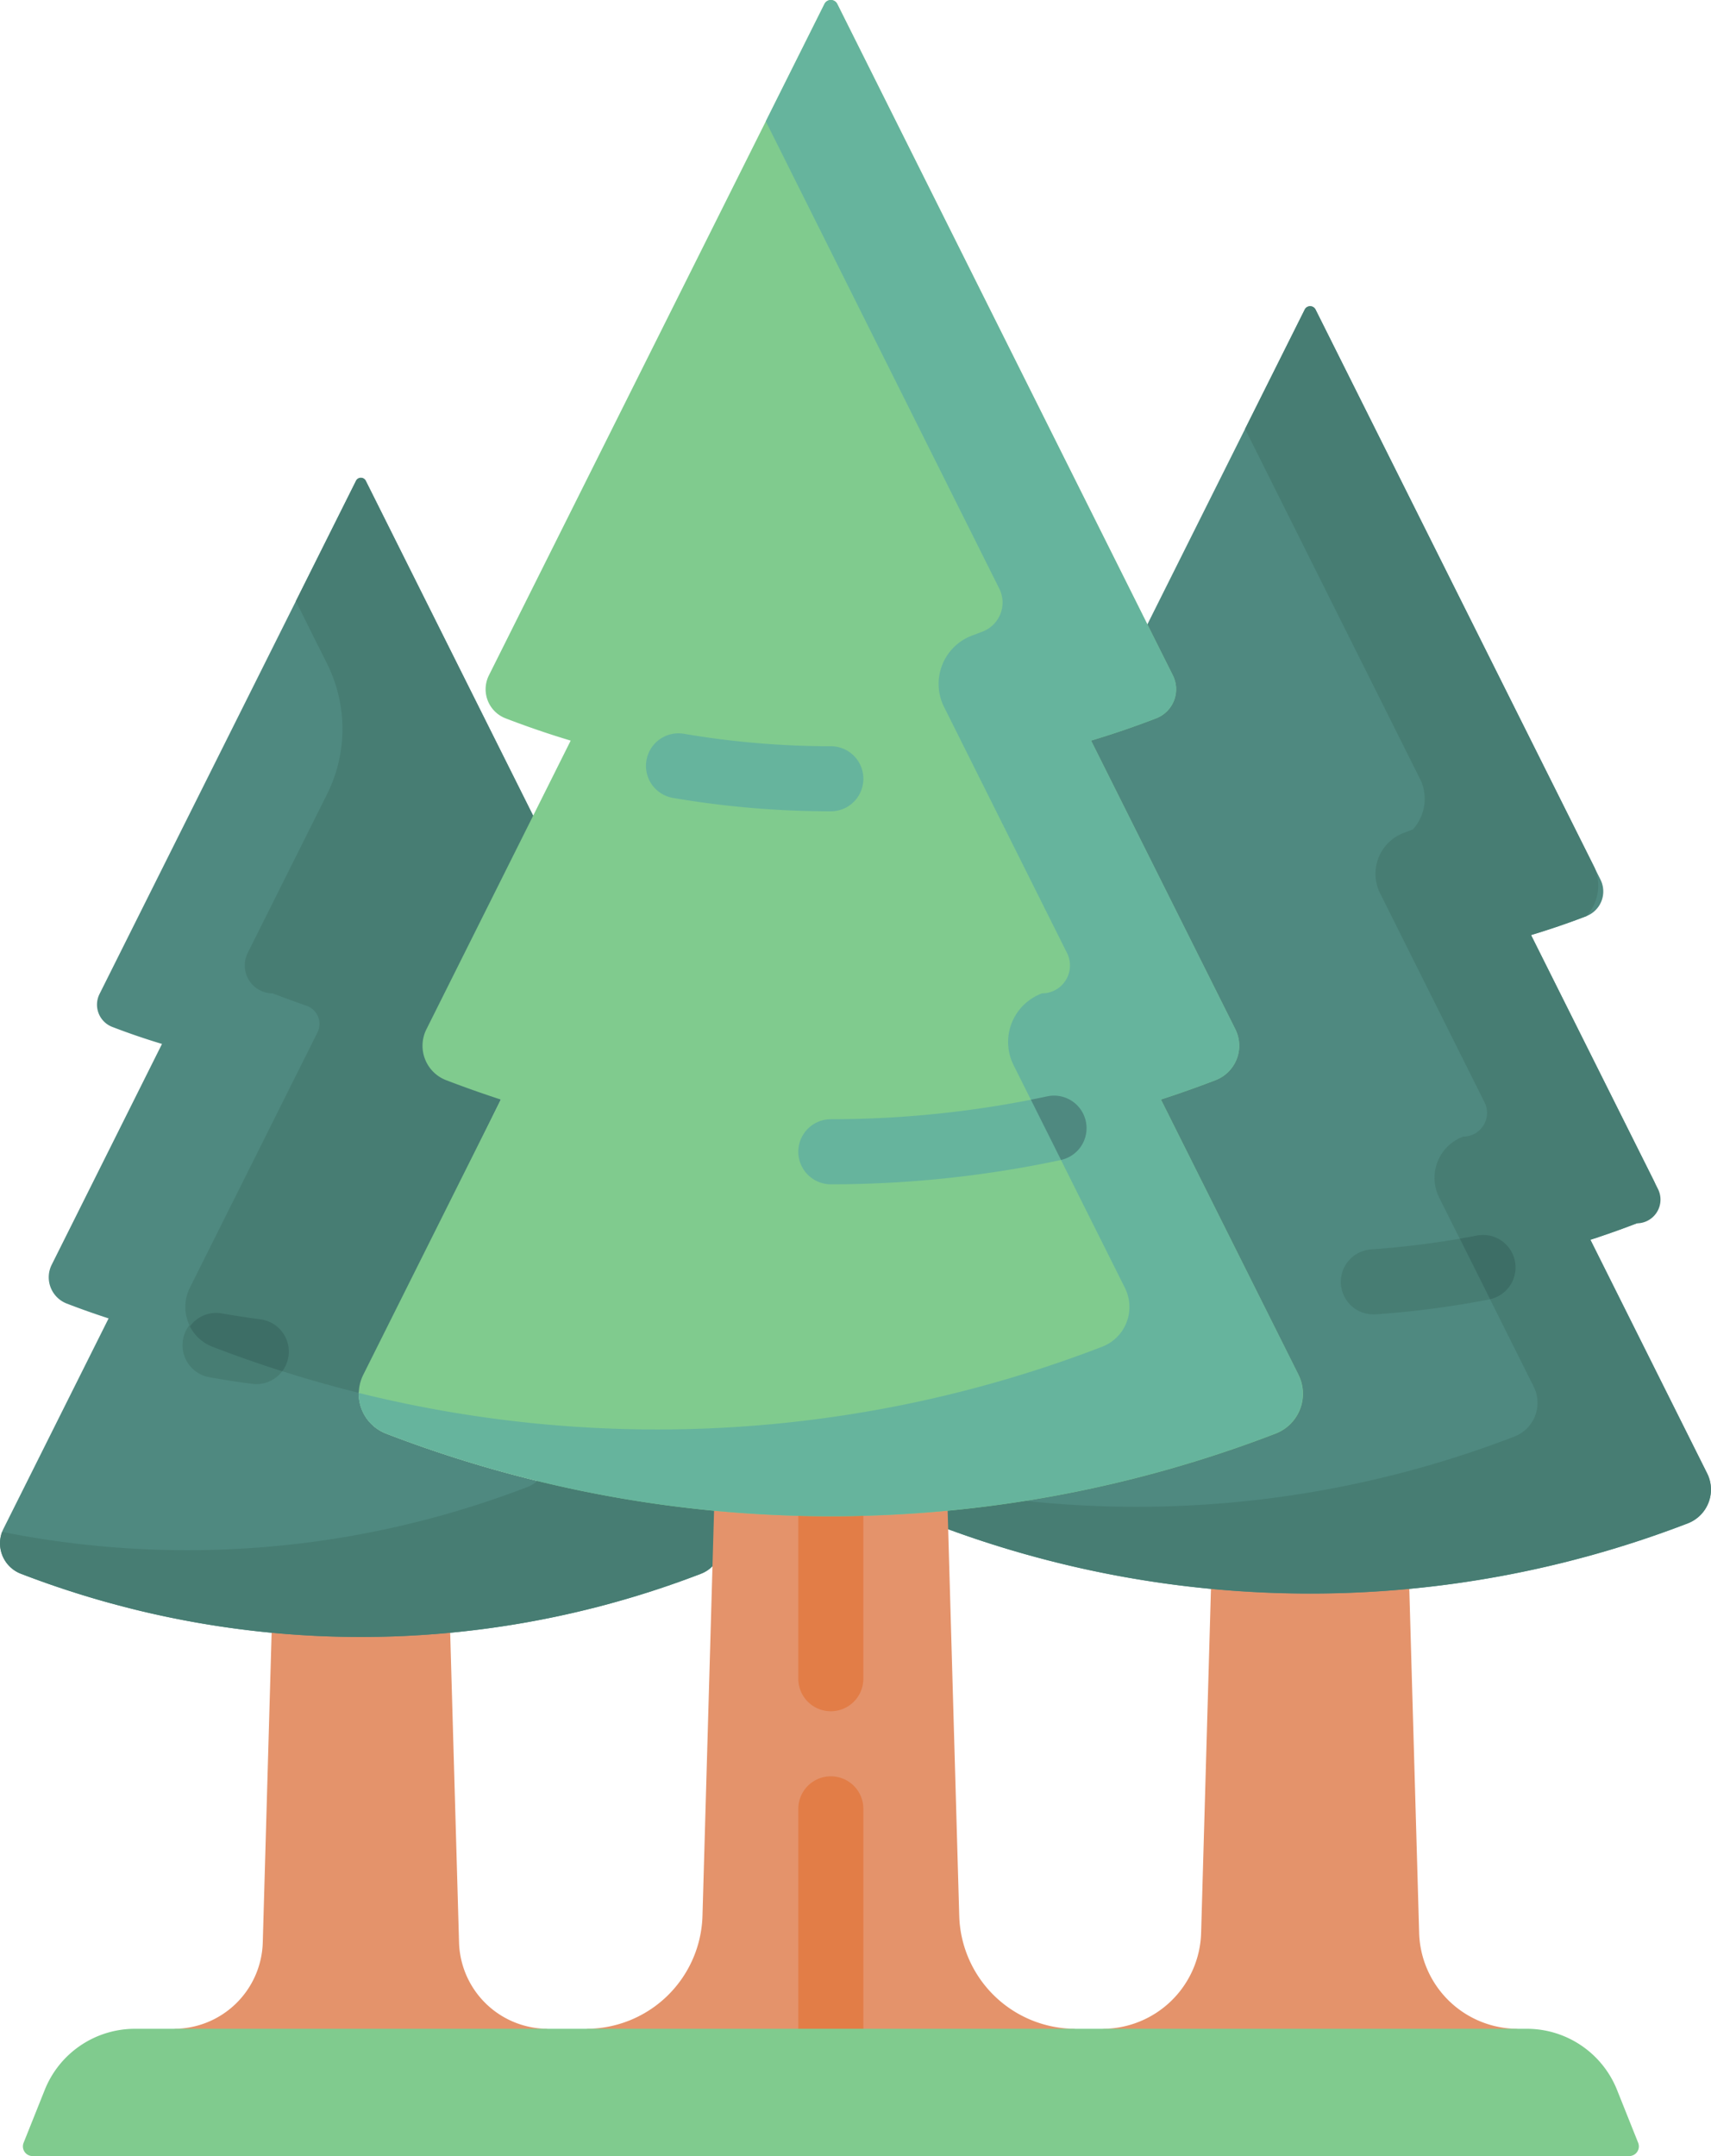 <svg xmlns="http://www.w3.org/2000/svg" id="trees" width="98.946" height="124.637" viewBox="0 0 98.946 124.637"><path id="Pfad_448" data-name="Pfad 448" d="M332.983,386.519l-.569-19.882-5.483-3.437-5.987,3.437-.569,19.882a5.709,5.709,0,0,1-5.706,5.546l11.595,3.679,12.425-3.679A5.709,5.709,0,0,1,332.983,386.519Z" transform="translate(-250.915 -274.785)" fill="#e4936b"></path><path id="Pfad_449" data-name="Pfad 449" d="M316.488,140.193l-6.753-13.507q1.351-.438,2.684-.951a1.81,1.81,0,0,0,.968-2.5L306.3,109.071q1.612-.484,3.2-1.093a1.53,1.53,0,0,0,.819-2.112L293.842,72.914a.35.35,0,0,0-.627,0l-9.1,18.2-8.476,11.323-4.787,40.053a2.081,2.081,0,0,0,.837.591,60.783,60.783,0,0,0,43.679,0A2.092,2.092,0,0,0,316.488,140.193Z" transform="translate(-217.764 -55.018)" fill="#4f8980"></path><path id="Pfad_450" data-name="Pfad 450" d="M316.488,140.193l-6.753-13.507q1.351-.438,2.684-.951a1.371,1.371,0,0,0,1.226-1.983l-7.34-14.681q1.612-.484,3.2-1.093a2.625,2.625,0,0,0,.459-2.831L293.842,72.914a.35.35,0,0,0-.627,0l-3.449,6.9,10.161,20.321a2.625,2.625,0,0,1-.459,2.831q-.257.1-.515.195a2.528,2.528,0,0,0-1.378,3.5l6.039,12.077a1.371,1.371,0,0,1-1.226,1.983l-.027.01a2.538,2.538,0,0,0-1.376,3.5l5.472,10.944a2.092,2.092,0,0,1-1.12,2.888,60.78,60.78,0,0,1-28.291,3.715l-3.937-.994-2.257,1.7a2.081,2.081,0,0,0,.837.591,60.783,60.783,0,0,0,43.679,0A2.093,2.093,0,0,0,316.488,140.193Z" transform="translate(-217.764 -55.018)" fill="#477d73"></path><path id="Pfad_451" data-name="Pfad 451" d="M373.153,297.853a1.881,1.881,0,0,1-.129-3.757,50.894,50.894,0,0,0,6.12-.8,1.881,1.881,0,1,1,.715,3.693,54.7,54.7,0,0,1-6.574.862Q373.219,297.853,373.153,297.853Z" transform="translate(-293.74 -221.871)" fill="#477d73"></path><path id="Pfad_452" data-name="Pfad 452" d="M402.734,294.781a1.882,1.882,0,0,0-2.2-1.489q-.493.1-.989.181l1.751,3.5A1.881,1.881,0,0,0,402.734,294.781Z" transform="translate(-315.125 -221.87)" fill="#3d6e66"></path><path id="Pfad_453" data-name="Pfad 453" d="M99.224,389.818l.512-17.9,5.163-5.087,5.163,5.087.512,17.9a5.14,5.14,0,0,0,5.138,4.993l-11.045,3.679-10.582-3.679A5.14,5.14,0,0,0,99.224,389.818Z" transform="translate(-84.028 -277.532)" fill="#e4936b"></path><path id="Pfad_454" data-name="Pfad 454" d="M93.972,176.388l.077-2.689-.272-.545A71.57,71.57,0,0,1,75.1,168.721a2.464,2.464,0,0,1-1.319-3.4l7.954-15.908q-1.592-.516-3.162-1.12a2.132,2.132,0,0,1-1.141-2.943L83.6,133l-9.678-19.356a.315.315,0,0,0-.564,0l-14.835,29.67a1.378,1.378,0,0,0,.737,1.9q1.424.548,2.877.984L55.76,158.959a1.629,1.629,0,0,0,.872,2.249q1.2.462,2.417.856l-6.08,12.161a1.884,1.884,0,0,0,1.008,2.6,54.726,54.726,0,0,0,39.327,0,1.867,1.867,0,0,0,.668-.438Z" transform="translate(-52.769 -85.851)" fill="#4f8980"></path><g id="Gruppe_98" data-name="Gruppe 98" transform="translate(0 27.624)"><path id="Pfad_455" data-name="Pfad 455" d="M104.985,124.219a8.436,8.436,0,0,1,0,7.546l-4.588,9.177a1.614,1.614,0,0,0,1.444,2.336q.974.375,1.958.716a1.112,1.112,0,0,1,.631,1.548l-7.382,14.763a2.465,2.465,0,0,0,1.319,3.4,71.558,71.558,0,0,0,8.451,2.666l8.214-16.96,1.87-16.406-9.678-19.356a.315.315,0,0,0-.564,0l-3.48,6.959Z" transform="translate(-86.072 -113.478)" fill="#477d73"></path><path id="Pfad_456" data-name="Pfad 456" d="M94.049,344.932l-10.2,1.642a1.883,1.883,0,0,1-.575.349,54.727,54.727,0,0,1-30.382,2.595,1.884,1.884,0,0,0,1.087,2.421,54.726,54.726,0,0,0,39.327,0,1.875,1.875,0,0,0,.668-.438l2.46-3.206Z" transform="translate(-52.77 -288.589)" fill="#477d73"></path><path id="Pfad_457" data-name="Pfad 457" d="M100.628,315.88a1.9,1.9,0,0,1-.242-.016c-.8-.1-1.611-.228-2.409-.371a1.881,1.881,0,1,1,.664-3.7c.737.132,1.486.247,2.225.342a1.881,1.881,0,0,1-.238,3.746Z" transform="translate(-85.8 -263.492)" fill="#477d73"></path></g><path id="Pfad_458" data-name="Pfad 458" d="M99.2,313.722q2,.769,4.029,1.414a1.881,1.881,0,0,0-1.258-3c-.739-.1-1.488-.21-2.225-.342a1.88,1.88,0,0,0-1.857.749A2.452,2.452,0,0,0,99.2,313.722Z" transform="translate(-86.908 -235.868)" fill="#3d6e66"></path><path id="Pfad_459" data-name="Pfad 459" d="M213.609,370.092l-.67-23.416-6.754-3.885-6.754,3.885-.67,23.416a6.724,6.724,0,0,1-6.721,6.532l14.145,5.184,14.145-5.184A6.724,6.724,0,0,1,213.609,370.092Z" transform="translate(-158.137 -259.345)" fill="#e4936b"></path><path id="Pfad_460" data-name="Pfad 460" d="M246.182,423.7a1.881,1.881,0,1,0-3.762,0v14.888h3.762V423.7Z" transform="translate(-196.254 -319.135)" fill="#e27d47"></path><path id="Pfad_461" data-name="Pfad 461" d="M244.3,365.487a1.881,1.881,0,0,1-1.881-1.881v-9.392a1.881,1.881,0,1,1,3.761,0v9.392a1.881,1.881,0,0,1-1.881,1.881Z" transform="translate(-196.254 -266.564)" fill="#e27d47"></path><path id="Pfad_462" data-name="Pfad 462" d="M192.337,79.468,184.383,63.56q1.592-.516,3.162-1.12a2.132,2.132,0,0,0,1.141-2.943l-8.342-16.685q1.9-.57,3.763-1.287a1.8,1.8,0,0,0,.964-2.488L165.665.228a.412.412,0,0,0-.738,0l-19.405,38.81a1.8,1.8,0,0,0,.965,2.488q1.862.717,3.763,1.287L141.907,59.5a2.132,2.132,0,0,0,1.141,2.943q1.569.6,3.162,1.12l-7.954,15.908a2.464,2.464,0,0,0,1.319,3.4,71.587,71.587,0,0,0,51.444,0A2.465,2.465,0,0,0,192.337,79.468Z" transform="translate(-117.248 0)" fill="#80cb8e"></path><path id="Pfad_463" data-name="Pfad 463" d="M192.338,79.468,184.384,63.56q1.592-.516,3.162-1.12a2.132,2.132,0,0,0,1.141-2.942l-8.342-16.685q1.9-.57,3.763-1.287a1.8,1.8,0,0,0,.964-2.488L165.666.228a.412.412,0,0,0-.738,0l-3.393,6.785,13.5,27.009a1.8,1.8,0,0,1-.964,2.488q-.3.115-.6.227a2.984,2.984,0,0,0-1.626,4.133l7.109,14.218a1.614,1.614,0,0,1-1.444,2.336l-.031.012a2.994,2.994,0,0,0-1.618,4.132l6.442,12.883a2.464,2.464,0,0,1-1.315,3.4,71.588,71.588,0,0,1-43,2.668,2.465,2.465,0,0,0,1.579,2.349,71.59,71.59,0,0,0,51.444,0,2.465,2.465,0,0,0,1.318-3.4Z" transform="translate(-117.249 0)" fill="#66b49d"></path><path id="Pfad_464" data-name="Pfad 464" d="M244.3,265.3a1.881,1.881,0,0,1,0-3.762,60.171,60.171,0,0,0,12.513-1.318,1.881,1.881,0,0,1,.784,3.679A63.942,63.942,0,0,1,244.3,265.3Z" transform="translate(-196.253 -196.839)" fill="#66b49d"></path><path id="Pfad_465" data-name="Pfad 465" d="M300.845,261.662a1.88,1.88,0,0,0-2.232-1.447q-.472.1-.945.193l1.741,3.483A1.88,1.88,0,0,0,300.845,261.662Z" transform="translate(-238.052 -196.838)" fill="#4f8980"></path><path id="Pfad_466" data-name="Pfad 466" d="M217.042,178.672a54.37,54.37,0,0,1-9.086-.767,1.881,1.881,0,1,1,.63-3.708,50.622,50.622,0,0,0,8.455.713,1.881,1.881,0,1,1,0,3.762Z" transform="translate(-168.994 -131.772)" fill="#66b49d"></path><path id="Pfad_467" data-name="Pfad 467" d="M145.178,481.773H64.69a5.618,5.618,0,0,0-5.217,3.533l-1.222,3.057a.56.56,0,0,0,.52.768H151.1a.56.56,0,0,0,.52-.768l-1.222-3.057A5.618,5.618,0,0,0,145.178,481.773Z" transform="translate(-56.886 -364.494)" fill="#80cb8e"></path></svg>